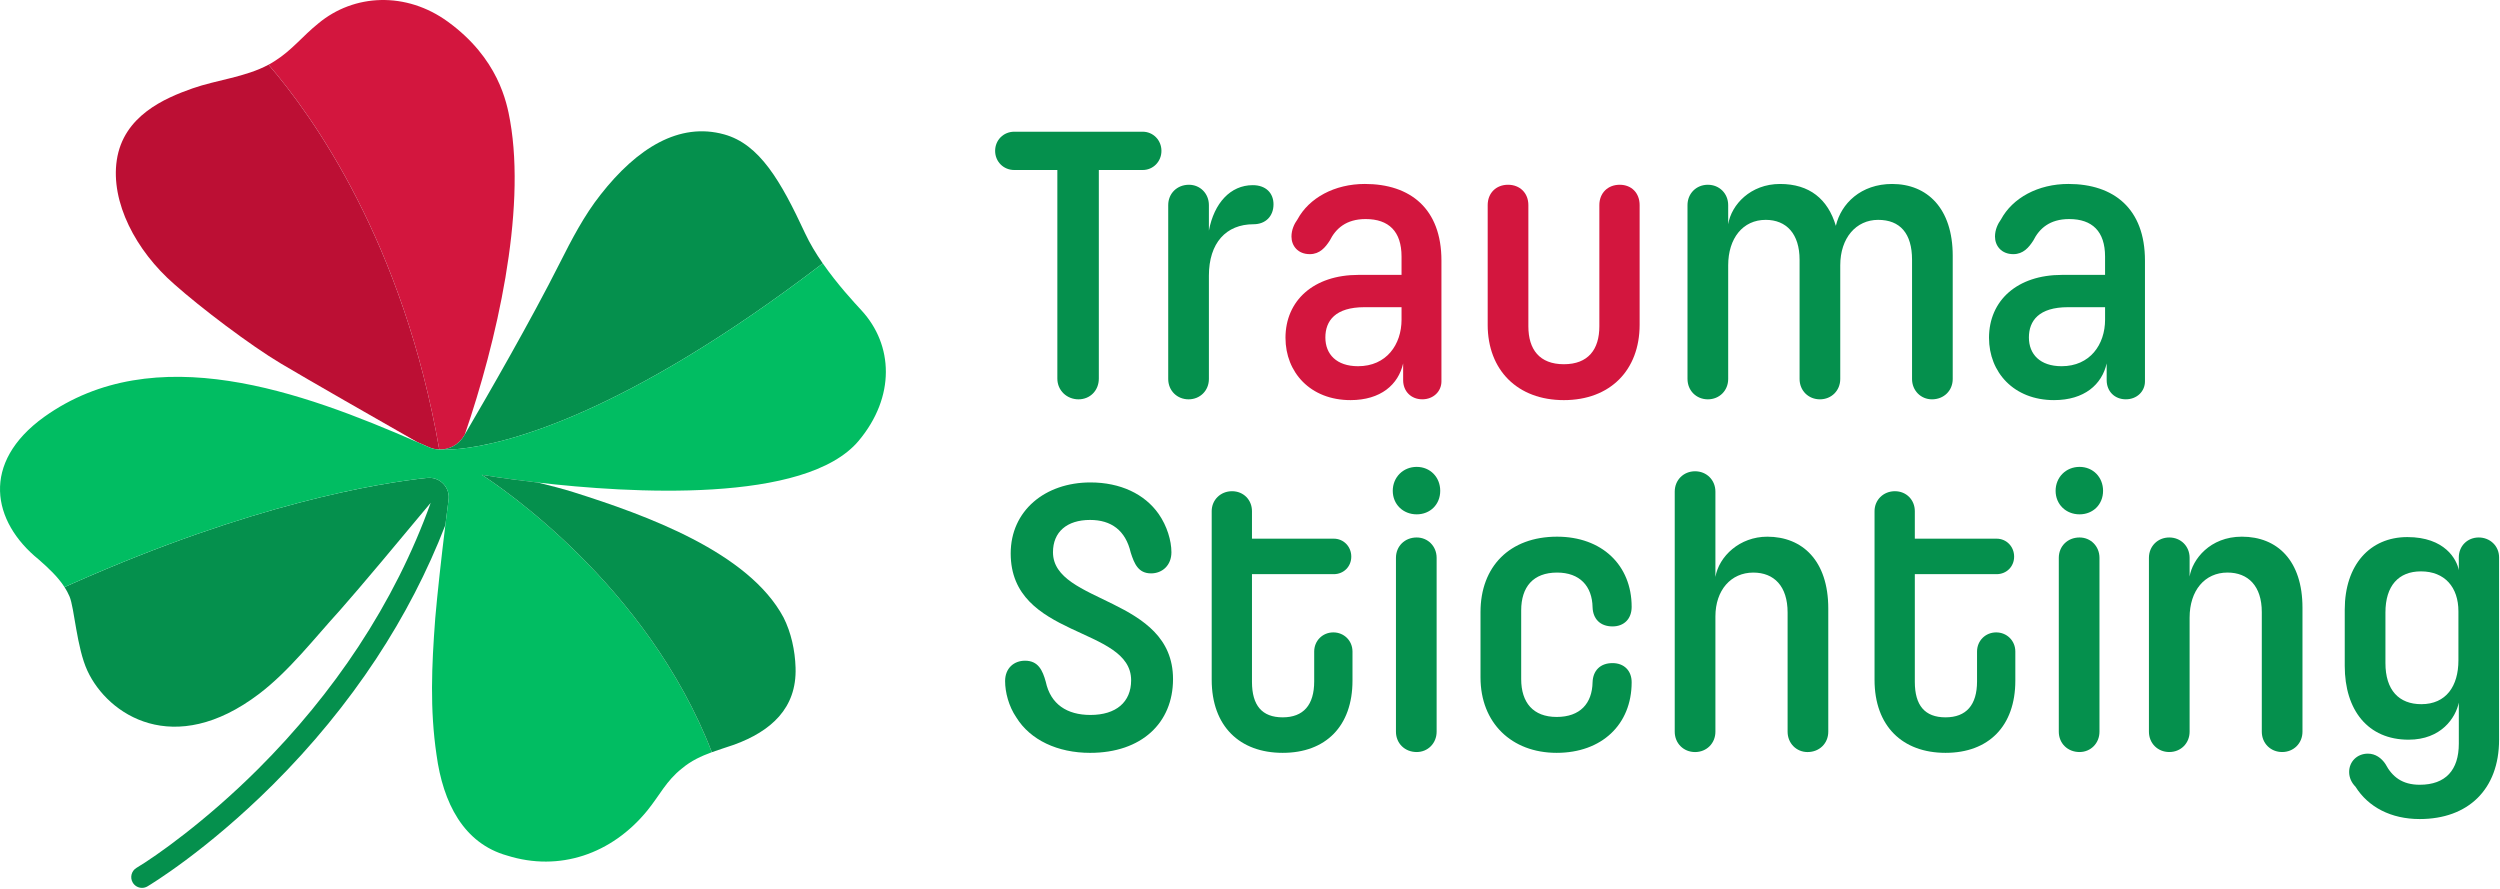 <?xml version="1.0" encoding="UTF-8"?> <svg xmlns="http://www.w3.org/2000/svg" width="2242" height="797" viewBox="0 0 2242 797" fill="none"><g clip-path="url(#clip0_185_2)"><path d="M416.87 389.57C416.61 390 416.38 390.41 416.13 390.82C411.41 398.87 402.79 403.35 393.95 403.11C361.62 217.39 280.62 104.18 240.83 58.02C242.72 57.02 244.55 55.941 246.34 54.77C261.91 44.99 271.4 32.291 285.43 21.05C317.5 -5.71 364.3 -7.75 401.75 19.541C446.79 52.331 454.52 91.68 457.45 108.26C472.02 190.86 445.29 306.67 416.87 389.57Z" fill="#D3163E"></path><path d="M393.95 403.111C393.69 403.111 393.44 403.101 393.18 403.081C390.29 402.911 387.38 402.231 384.59 401.001C381.17 399.491 377.72 397.981 374.22 396.451C336.94 375.211 278.34 341.731 252.02 326.081C224.51 309.711 180.05 276.041 156.14 254.741C121.81 224.791 99.04 181.291 104.75 143.491C110.72 103.921 147.54 88.1 172.69 79.251C194.16 71.691 220.16 69.18 240.82 58.02C280.61 104.191 361.6 217.391 393.94 403.111H393.95Z" fill="#BC0F34"></path><path d="M737.87 236.191C559 372.951 452.98 398.241 412.34 402.501C402.07 403.581 395.98 403.311 393.94 403.151C393.43 403.121 393.17 403.091 393.17 403.091C393.43 403.111 393.68 403.121 393.94 403.121C402.78 403.371 411.4 398.891 416.12 390.831C416.37 390.411 416.6 390.001 416.86 389.581C437.69 354.011 476.09 287.391 502.06 235.821C512.72 214.691 523.87 193.201 538.53 174.661C571.35 132.731 609.16 109.361 649.45 120.531C681.23 129.331 700.23 162.361 722 209.201C726.28 218.401 731.87 227.591 737.86 236.201H737.87V236.191Z" fill="#05904D"></path><path d="M402.27 448.171C401.34 455.301 400.38 462.931 399.42 470.811C383.43 512.221 362.62 552.441 337.32 590.831C311.02 630.711 279.84 668.711 244.65 703.771C184.65 763.511 134.38 793.631 132.27 794.891C130.73 795.801 129.03 796.241 127.36 796.241C124.07 796.241 120.85 794.561 119.05 791.511C116.33 786.931 117.84 781.011 122.42 778.291C131.07 773.141 146.66 762.631 165.93 747.581C185.19 732.531 208.12 712.941 231.46 689.661C265.65 655.561 295.92 618.621 321.42 579.891C348.51 538.751 370.26 495.461 386.25 450.901C359.95 482.581 322.98 526.841 304.69 547.501C282.16 572.131 259.45 601.711 232.3 622.311C155.92 680.261 96.82 641.291 78.4 601.561C68.73 580.711 66.78 545.331 62.35 534.901C61.11 531.961 59.58 529.171 57.87 526.511C60.46 525.341 63.04 524.191 65.61 523.051C226.13 451.961 338.1 433.401 383.12 428.591C386.75 428.201 390.21 428.941 393.14 430.511C395.46 431.731 397.45 433.461 398.99 435.541C401.57 439.001 402.89 443.441 402.27 448.171Z" fill="#05904D"></path><path d="M770.17 395.18C722.63 452.13 564.25 442.24 482.24 432.74C451.92 429.23 432.04 425.79 432.04 425.79C447.17 435.49 580.47 524.25 638.39 674.59C628.88 678.04 619.81 682.21 611.54 689.18C597.5 700.22 591.65 713.17 580.49 726.92C548.67 765.93 501.67 782.04 454.75 767.25C415.84 756.34 397.31 720.18 391.46 676.85C385.46 636.13 387.11 597.13 390.29 555.05V554.82C392.24 532.25 395.83 499.86 399.4 470.81C400.36 462.93 401.32 455.3 402.25 448.17C402.87 443.44 401.55 439 398.97 435.54C397.43 433.46 395.43 431.73 393.12 430.51C390.18 428.94 386.73 428.2 383.1 428.59C338.08 433.4 226.11 451.96 65.59 523.05C63.02 524.2 60.44 525.34 57.85 526.51C51.74 517.03 43.02 509.05 34.62 501.68C-7.2 467.77 -17.45 415 39.56 373.92C138.74 302.97 270.61 351.26 374.21 396.46C377.71 397.98 381.16 399.49 384.58 401.01C387.37 402.24 390.27 402.92 393.17 403.09C393.17 403.09 399.48 403.85 412.34 402.5C452.97 398.24 559 372.95 737.87 236.19C751 255.08 765.93 271.15 772.53 278.3C801.22 309.41 803.06 355.77 770.16 395.18H770.17Z" fill="#01BD62"></path><path d="M658.74 667.71C651.82 670.12 645 672.17 638.39 674.58C580.47 524.25 447.17 435.49 432.04 425.78C432.04 425.78 451.92 429.22 482.24 432.73C493.43 435.51 504.48 438.28 514.14 441.33C579.65 462.02 671.39 495.16 702.69 553.78C709.47 567.19 712.99 583.33 713.46 598.66C714.73 635.42 690.98 655.86 658.74 667.7V667.71Z" fill="#05904D"></path><path d="M948.23 339.52V152.46H909.6C899.94 152.46 892.43 144.95 892.43 135.29C892.43 125.63 899.94 118.12 909.6 118.12H1024.77C1034.07 118.12 1041.58 125.63 1041.58 135.29C1041.58 144.95 1034.07 152.46 1024.77 152.46H985.43V339.52C985.43 350.25 977.56 358.12 967.19 358.12C956.82 358.12 948.23 350.25 948.23 339.52Z" fill="#05904D"></path><path d="M1047.66 339.87V183.93C1047.66 173.56 1055.53 165.69 1066.26 165.69C1076.27 165.69 1084.14 173.56 1084.14 183.93V206.82C1088.79 182.14 1103.45 166.05 1123.48 166.05C1135.28 166.05 1142.08 173.2 1142.08 183.22C1142.08 193.95 1134.93 201.1 1124.2 201.1C1099.52 201.1 1084.14 217.91 1084.14 247.24V339.88C1084.14 350.25 1076.27 358.12 1065.9 358.12C1055.53 358.12 1047.66 350.25 1047.66 339.88V339.87Z" fill="#05904D"></path><path d="M1152.82 303.03C1152.82 269.41 1178.21 246.52 1218.27 246.52H1256.9V230.07C1256.9 207.54 1245.45 196.45 1224.71 196.45C1207.18 196.45 1197.88 205.03 1192.52 215.76C1188.59 221.84 1183.58 227.92 1174.64 227.92C1163.91 227.92 1158.19 220.41 1158.19 212.18C1158.19 206.1 1160.69 200.73 1163.56 196.8C1173.93 177.49 1196.82 164.97 1224.01 164.97C1264.78 164.97 1292.68 187.15 1292.68 233.64V342.01C1292.68 350.95 1285.53 358.1 1275.51 358.1C1265.49 358.1 1258.34 350.95 1258.34 340.93V325.91C1254.05 344.87 1238.31 358.82 1211.13 358.82C1175.01 358.82 1152.83 333.78 1152.83 303.02H1152.82V303.03ZM1256.9 286.58V275.49H1223.64C1197.53 275.49 1188.59 287.65 1188.59 302.67C1188.59 317.69 1198.6 328.42 1217.92 328.42C1243.31 328.42 1256.91 309.11 1256.91 286.57L1256.9 286.58Z" fill="#D3163E"></path><path d="M1334.16 291.23V183.93C1334.16 173.2 1341.67 165.69 1352.4 165.69C1363.13 165.69 1370.64 173.2 1370.64 183.93V292.66C1370.64 313.4 1380.65 326.64 1402.47 326.64C1424.29 326.64 1434.3 313.41 1434.3 292.66V183.93C1434.3 173.2 1441.81 165.69 1452.54 165.69C1463.27 165.69 1470.42 173.2 1470.42 183.93V291.23C1470.42 332 1443.95 358.83 1402.46 358.83C1360.97 358.83 1334.15 332 1334.15 291.23H1334.16Z" fill="#D3163E"></path><path d="M1513.35 339.87V183.93C1513.35 173.56 1521.22 165.69 1531.59 165.69C1541.96 165.69 1549.83 173.56 1549.83 183.93V201.1C1552.69 183.57 1569.86 164.98 1596.33 164.98C1622.8 164.98 1639.25 178.57 1646.4 202.54C1651.05 182.51 1668.93 164.98 1696.83 164.98C1728.3 164.98 1751.2 186.8 1751.2 229.36V339.88C1751.2 350.25 1743.33 358.12 1732.6 358.12C1722.59 358.12 1714.72 350.25 1714.72 339.88V232.94C1714.72 209.33 1703.99 197.17 1684.32 197.17C1664.65 197.17 1650.34 213.26 1650.34 237.94V339.88C1650.34 350.25 1642.47 358.12 1632.1 358.12C1621.73 358.12 1613.86 350.25 1613.86 339.88V232.94C1613.86 209.69 1602.06 197.17 1583.46 197.17C1563.07 197.17 1549.84 213.62 1549.84 237.94V339.88C1549.84 350.25 1541.97 358.12 1531.6 358.12C1521.23 358.12 1513.36 350.25 1513.36 339.88H1513.35V339.87Z" fill="#05904D"></path><path d="M1783.74 303.03C1783.74 269.41 1809.13 246.52 1849.19 246.52H1887.82V230.07C1887.82 207.54 1876.37 196.45 1855.63 196.45C1838.1 196.45 1828.81 205.03 1823.44 215.76C1819.51 221.84 1814.5 227.92 1805.56 227.92C1794.83 227.92 1789.11 220.41 1789.11 212.18C1789.11 206.1 1791.61 200.73 1794.48 196.8C1804.85 177.49 1827.74 164.97 1854.93 164.97C1895.7 164.97 1923.6 187.15 1923.6 233.64V342.01C1923.6 350.95 1916.45 358.1 1906.43 358.1C1896.41 358.1 1889.26 350.95 1889.26 340.93V325.91C1884.97 344.87 1869.23 358.82 1842.05 358.82C1805.93 358.82 1783.75 333.78 1783.75 303.02H1783.74V303.03ZM1887.83 286.58V275.49H1854.57C1828.46 275.49 1819.52 287.65 1819.52 302.67C1819.52 317.69 1829.53 328.42 1848.85 328.42C1874.24 328.42 1887.84 309.11 1887.84 286.57L1887.83 286.58Z" fill="#05904D"></path><path d="M911.39 643.31C904.59 633.3 901.38 620.78 901.38 610.76C901.38 599.31 909.25 592.52 919.26 592.52C931.06 592.52 935 601.1 937.86 611.48C942.15 631.51 956.82 641.17 977.92 641.17C1000.81 641.17 1014.4 629.72 1014.4 610.05C1014.4 561.41 906.39 572.85 906.39 496.31C906.39 458.04 937.15 432.65 977.92 432.65C1004.74 432.65 1026.56 443.02 1039.08 460.91C1046.59 471.64 1050.53 484.87 1050.53 495.25C1050.53 507.05 1042.3 514.21 1032.29 514.21C1020.84 514.21 1017.27 505.63 1014.05 495.61C1009.4 475.58 996.52 466.28 977.57 466.28C956.83 466.28 944.31 477.01 944.31 495.25C944.31 541.75 1051.97 534.95 1051.97 608.99C1051.97 648.33 1023.72 675.16 977.58 675.16C948.61 675.16 923.93 663.71 911.41 643.33L911.39 643.31Z" fill="#05904D"></path><path d="M1086.65 609.691V458.401C1086.65 448.391 1094.52 440.521 1104.89 440.521C1115.26 440.521 1122.77 448.391 1122.77 458.401V483.081H1196.09C1205.03 483.081 1211.83 490.231 1211.83 499.171C1211.83 508.111 1205.03 514.91 1196.09 514.91H1122.77V611.48C1122.77 632.58 1131.71 643.311 1150.31 643.311C1168.91 643.311 1178.57 632.221 1178.57 611.121V584.301C1178.57 574.641 1186.08 567.131 1195.74 567.131C1205.4 567.131 1212.91 574.641 1212.91 584.301V610.41C1212.91 651.18 1188.95 675.151 1150.32 675.151C1111.69 675.151 1086.66 651.191 1086.66 609.701H1086.65V609.691Z" fill="#05904D"></path><path d="M1249.03 440.16C1249.03 428 1258.33 418.7 1270.49 418.7C1282.65 418.7 1291.59 428 1291.59 440.16C1291.59 452.32 1282.65 461.26 1270.49 461.26C1258.33 461.26 1249.03 452.32 1249.03 440.16ZM1251.89 656.19V500.25C1251.89 489.88 1259.76 482.01 1270.49 482.01C1280.51 482.01 1288.37 489.88 1288.37 500.25V656.19C1288.37 666.56 1280.5 674.43 1270.49 674.43C1259.76 674.43 1251.89 666.56 1251.89 656.19Z" fill="#05904D"></path><path d="M1327.72 607.55V548.89C1327.72 508.12 1353.83 481.29 1396.39 481.29C1436.45 481.29 1463.27 506.68 1463.27 544.24C1463.27 554.97 1456.47 561.77 1446.1 561.77C1435.01 561.77 1428.57 554.97 1428.22 544.6C1427.86 525.64 1416.77 513.48 1396.39 513.48C1374.93 513.48 1364.2 526.36 1364.2 547.46V608.98C1364.2 630.08 1374.93 642.96 1396.03 642.96C1417.13 642.96 1427.86 630.8 1428.22 611.84C1428.58 601.47 1435.02 594.67 1446.1 594.67C1456.47 594.67 1463.27 601.47 1463.27 611.84C1463.27 649.75 1436.44 675.15 1396.03 675.15C1355.62 675.15 1327.72 648.32 1327.72 607.55Z" fill="#05904D"></path><path d="M1501.9 656.191V440.881C1501.9 430.511 1509.77 422.641 1520.14 422.641C1530.51 422.641 1538.38 430.511 1538.38 440.881V517.421C1541.6 498.821 1560.2 481.301 1584.88 481.301C1616.35 481.301 1639.6 502.761 1639.6 545.681V656.201C1639.6 666.571 1631.73 674.441 1621 674.441C1610.99 674.441 1603.12 666.571 1603.12 656.201V549.261C1603.12 525.651 1590.96 513.491 1572.36 513.491C1552.33 513.491 1538.38 529.231 1538.38 552.831V656.201C1538.38 666.571 1530.51 674.441 1520.14 674.441C1509.77 674.441 1501.9 666.571 1501.9 656.201V656.191Z" fill="#05904D"></path><path d="M1681.09 609.691V458.401C1681.09 448.391 1688.96 440.521 1699.33 440.521C1709.7 440.521 1717.21 448.391 1717.21 458.401V483.081H1790.53C1799.47 483.081 1806.27 490.231 1806.27 499.171C1806.27 508.111 1799.47 514.91 1790.53 514.91H1717.21V611.48C1717.21 632.58 1726.15 643.311 1744.75 643.311C1763.35 643.311 1773.01 632.221 1773.01 611.121V584.301C1773.01 574.641 1780.52 567.131 1790.18 567.131C1799.84 567.131 1807.35 574.641 1807.35 584.301V610.41C1807.35 651.18 1783.39 675.151 1744.76 675.151C1706.13 675.151 1681.09 651.191 1681.09 609.701V609.691Z" fill="#05904D"></path><path d="M1843.47 440.16C1843.47 428 1852.77 418.7 1864.93 418.7C1877.09 418.7 1886.03 428 1886.03 440.16C1886.03 452.32 1877.09 461.26 1864.93 461.26C1852.77 461.26 1843.47 452.32 1843.47 440.16ZM1846.33 656.19V500.25C1846.33 489.88 1854.2 482.01 1864.93 482.01C1874.94 482.01 1882.81 489.88 1882.81 500.25V656.19C1882.81 666.56 1874.94 674.43 1864.93 674.43C1854.2 674.43 1846.33 666.56 1846.33 656.19Z" fill="#05904D"></path><path d="M1927.16 656.19V500.25C1927.16 489.88 1935.03 482.01 1945.4 482.01C1955.77 482.01 1963.64 489.88 1963.64 500.25V517.06C1966.14 501.68 1981.88 481.29 2010.49 481.29C2042.32 481.29 2064.86 502.75 2064.86 544.95V656.18C2064.86 666.55 2056.99 674.42 2046.62 674.42C2036.25 674.42 2028.38 666.55 2028.38 656.18V548.88C2028.38 525.63 2016.22 513.47 1997.62 513.47C1977.23 513.47 1963.64 529.57 1963.64 553.89V656.18C1963.64 666.55 1955.77 674.42 1945.4 674.42C1935.03 674.42 1927.16 666.55 1927.16 656.18V656.19Z" fill="#05904D"></path><path d="M2112.43 705.55C2108.85 701.97 2106.71 697.32 2106.71 692.32C2106.71 683.02 2113.86 675.87 2123.52 675.87C2130.31 675.87 2135.68 679.8 2139.26 685.17C2145.34 696.62 2154.28 703.77 2170.02 703.77C2193.27 703.77 2205.07 690.54 2205.07 666.93V630.09C2202.21 643.68 2189.33 663.35 2160 663.35C2123.52 663.35 2102.77 636.88 2102.77 597.18V546.75C2102.77 506.69 2125.3 481.65 2158.92 481.65C2192.54 481.65 2203.27 501.68 2205.06 511.34V499.89C2205.06 489.52 2212.93 482.01 2222.94 482.01C2232.95 482.01 2241.18 489.52 2241.18 499.89V663.34C2241.18 708.05 2213.28 734.52 2170 734.52C2144.25 734.52 2123.86 723.79 2112.42 705.55H2112.43ZM2204.71 592.17V548.18C2204.71 526.72 2192.55 512.41 2171.09 512.41C2151.06 512.41 2139.26 525.29 2139.26 549.25V594.67C2139.26 618.99 2151.42 631.51 2171.45 631.51C2193.62 631.51 2204.71 615.42 2204.71 592.17Z" fill="#05904D"></path></g><defs><clipPath id="clip0_185_2"><rect width="2241.18" height="796.24" fill="white"></rect></clipPath></defs></svg> 